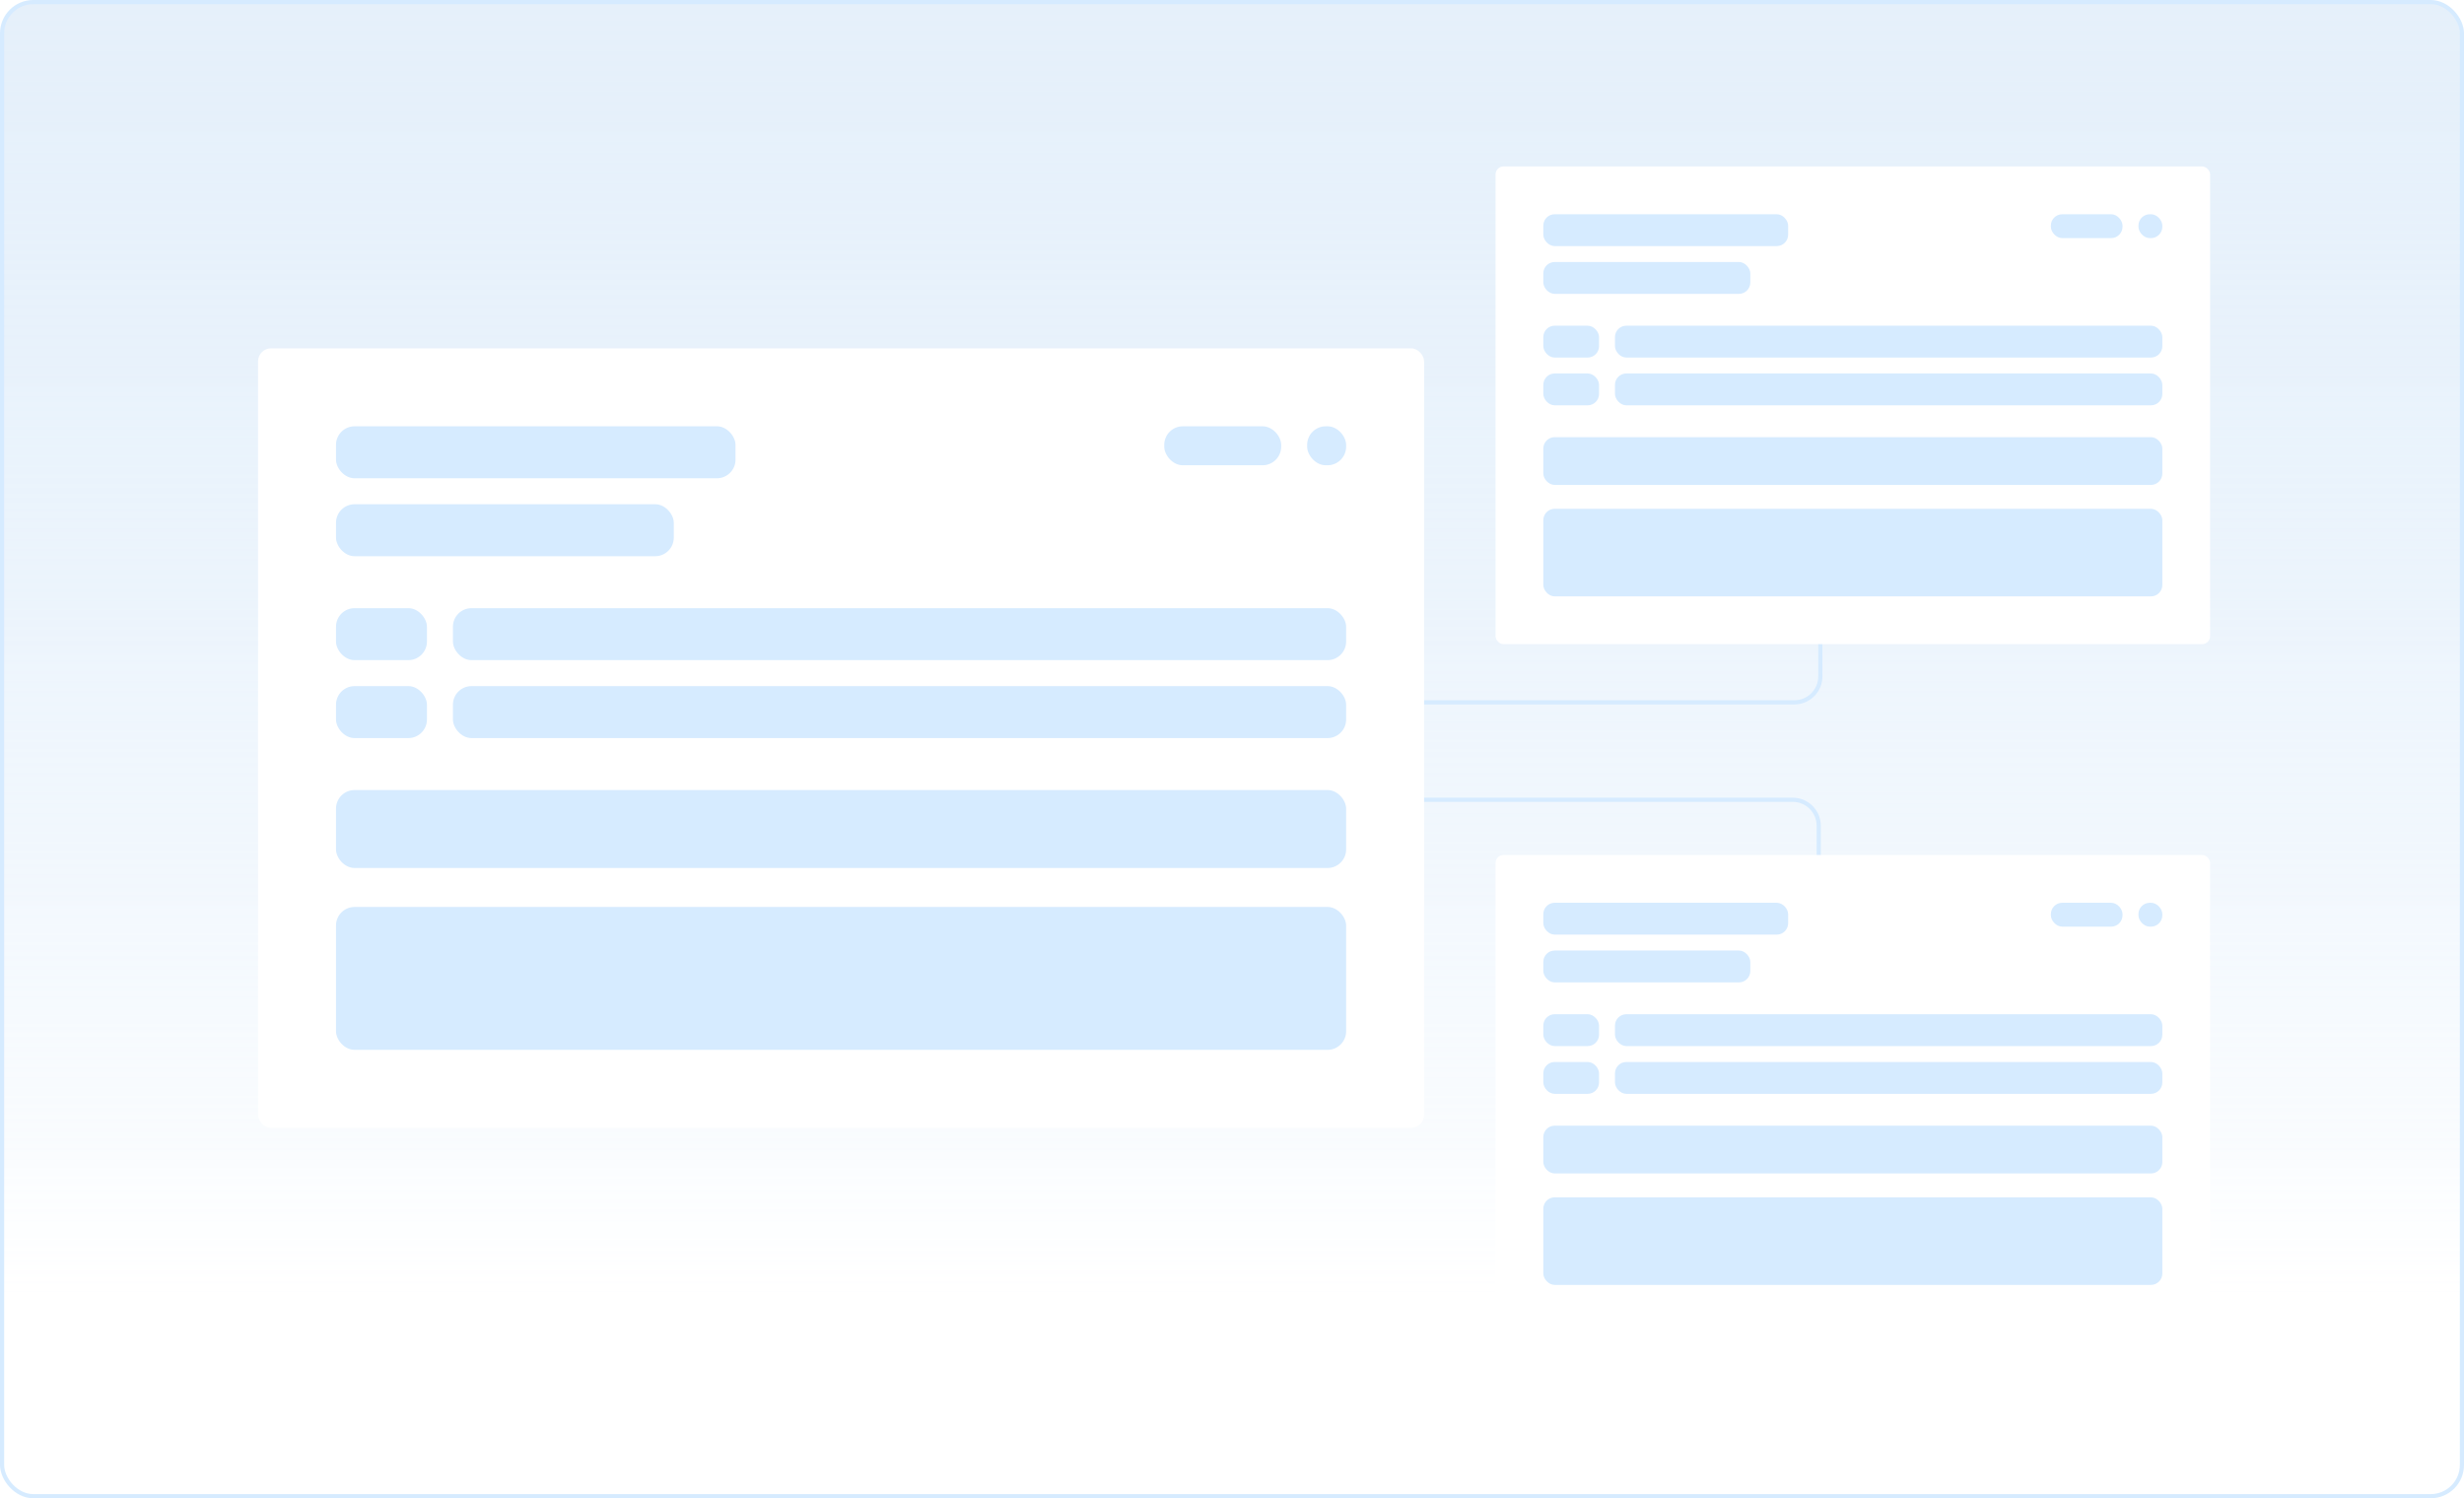 <svg width="592" height="360" viewBox="0 0 592 360" fill="none" xmlns="http://www.w3.org/2000/svg">
<rect x="0.5" y="0.5" width="591" height="359" rx="7.5" fill="#F5F5F5"/>
<rect x="0.5" y="0.5" width="591" height="359" rx="7.5" fill="url(#paint0_linear_1048_647)"/>
<rect x="0.5" y="0.5" width="591" height="359" rx="7.5" stroke="#D6EBFF"/>
<path d="M437.356 83.7V162.517C437.356 165.965 434.561 168.76 431.113 168.76H333.567" stroke="#D6EBFF"/>
<path d="M436.966 276.841V198.414C436.966 194.966 434.171 192.171 430.723 192.171H333.567" stroke="#D6EBFF"/>
<g filter="url(#filter0_d_1048_647)">
<rect x="62" y="83.7" width="280.151" height="187.288" rx="3.121" fill="white"/>
</g>
<rect x="279.722" y="102.429" width="28.093" height="9.364" rx="4.464" fill="#D6EBFF"/>
<rect x="80.728" y="102.429" width="95.985" height="12.486" rx="4.464" fill="#D6EBFF"/>
<rect x="80.728" y="121.158" width="81.158" height="12.486" rx="4.464" fill="#D6EBFF"/>
<rect x="80.728" y="146.13" width="21.85" height="12.486" rx="4.464" fill="#D6EBFF"/>
<rect x="108.821" y="146.13" width="214.601" height="12.486" rx="4.464" fill="#D6EBFF"/>
<rect x="80.728" y="164.858" width="21.85" height="12.486" rx="4.464" fill="#D6EBFF"/>
<rect x="108.821" y="164.858" width="214.601" height="12.486" rx="4.464" fill="#D6EBFF"/>
<rect x="80.728" y="189.83" width="242.694" height="18.729" rx="4.464" fill="#D6EBFF"/>
<rect x="80.728" y="217.923" width="242.694" height="34.336" rx="4.464" fill="#D6EBFF"/>
<rect x="314.058" y="102.429" width="9.364" height="9.364" rx="4.464" fill="#D6EBFF"/>
<g filter="url(#filter1_d_1048_647)">
<rect x="359.319" y="40" width="171.681" height="114.772" rx="1.913" fill="white"/>
</g>
<rect x="492.742" y="51.477" width="17.216" height="5.739" rx="2.735" fill="#D6EBFF"/>
<rect x="370.797" y="51.477" width="58.821" height="7.652" rx="2.735" fill="#D6EBFF"/>
<rect x="370.797" y="62.955" width="49.735" height="7.652" rx="2.735" fill="#D6EBFF"/>
<rect x="370.797" y="78.258" width="13.39" height="7.652" rx="2.735" fill="#D6EBFF"/>
<rect x="388.013" y="78.258" width="131.51" height="7.652" rx="2.735" fill="#D6EBFF"/>
<rect x="370.797" y="89.735" width="13.39" height="7.652" rx="2.735" fill="#D6EBFF"/>
<rect x="388.013" y="89.735" width="131.51" height="7.652" rx="2.735" fill="#D6EBFF"/>
<rect x="370.797" y="105.038" width="148.726" height="11.477" rx="2.735" fill="#D6EBFF"/>
<rect x="370.797" y="122.253" width="148.726" height="21.042" rx="2.735" fill="#D6EBFF"/>
<rect x="513.784" y="51.477" width="5.739" height="5.739" rx="2.735" fill="#D6EBFF"/>
<g filter="url(#filter2_d_1048_647)">
<rect x="359.319" y="205.438" width="171.681" height="114.772" rx="1.913" fill="white"/>
</g>
<rect x="492.742" y="216.915" width="17.216" height="5.739" rx="2.735" fill="#D6EBFF"/>
<rect x="370.797" y="216.915" width="58.821" height="7.652" rx="2.735" fill="#D6EBFF"/>
<rect x="370.797" y="228.392" width="49.735" height="7.652" rx="2.735" fill="#D6EBFF"/>
<rect x="370.797" y="243.695" width="13.39" height="7.652" rx="2.735" fill="#D6EBFF"/>
<rect x="388.013" y="243.695" width="131.51" height="7.652" rx="2.735" fill="#D6EBFF"/>
<rect x="370.797" y="255.172" width="13.39" height="7.652" rx="2.735" fill="#D6EBFF"/>
<rect x="388.013" y="255.172" width="131.51" height="7.652" rx="2.735" fill="#D6EBFF"/>
<rect x="370.797" y="270.475" width="148.726" height="11.477" rx="2.735" fill="#D6EBFF"/>
<rect x="370.797" y="287.691" width="148.726" height="21.042" rx="2.735" fill="#D6EBFF"/>
<rect x="513.784" y="216.915" width="5.739" height="5.739" rx="2.735" fill="#D6EBFF"/>
<defs>
<filter id="filter0_d_1048_647" x="46.393" y="68.093" width="311.366" height="218.502" filterUnits="userSpaceOnUse" color-interpolation-filters="sRGB">
<feFlood flood-opacity="0" result="BackgroundImageFix"/>
<feColorMatrix in="SourceAlpha" type="matrix" values="0 0 0 0 0 0 0 0 0 0 0 0 0 0 0 0 0 0 127 0" result="hardAlpha"/>
<feOffset/>
<feGaussianBlur stdDeviation="7.804"/>
<feComposite in2="hardAlpha" operator="out"/>
<feColorMatrix type="matrix" values="0 0 0 0 0 0 0 0 0 0 0 0 0 0 0 0 0 0 0.02 0"/>
<feBlend mode="normal" in2="BackgroundImageFix" result="effect1_dropShadow_1048_647"/>
<feBlend mode="normal" in="SourceGraphic" in2="effect1_dropShadow_1048_647" result="shape"/>
</filter>
<filter id="filter1_d_1048_647" x="349.755" y="30.436" width="190.809" height="133.901" filterUnits="userSpaceOnUse" color-interpolation-filters="sRGB">
<feFlood flood-opacity="0" result="BackgroundImageFix"/>
<feColorMatrix in="SourceAlpha" type="matrix" values="0 0 0 0 0 0 0 0 0 0 0 0 0 0 0 0 0 0 127 0" result="hardAlpha"/>
<feOffset/>
<feGaussianBlur stdDeviation="4.782"/>
<feComposite in2="hardAlpha" operator="out"/>
<feColorMatrix type="matrix" values="0 0 0 0 0 0 0 0 0 0 0 0 0 0 0 0 0 0 0.02 0"/>
<feBlend mode="normal" in2="BackgroundImageFix" result="effect1_dropShadow_1048_647"/>
<feBlend mode="normal" in="SourceGraphic" in2="effect1_dropShadow_1048_647" result="shape"/>
</filter>
<filter id="filter2_d_1048_647" x="349.755" y="195.873" width="190.809" height="133.901" filterUnits="userSpaceOnUse" color-interpolation-filters="sRGB">
<feFlood flood-opacity="0" result="BackgroundImageFix"/>
<feColorMatrix in="SourceAlpha" type="matrix" values="0 0 0 0 0 0 0 0 0 0 0 0 0 0 0 0 0 0 127 0" result="hardAlpha"/>
<feOffset/>
<feGaussianBlur stdDeviation="4.782"/>
<feComposite in2="hardAlpha" operator="out"/>
<feColorMatrix type="matrix" values="0 0 0 0 0 0 0 0 0 0 0 0 0 0 0 0 0 0 0.02 0"/>
<feBlend mode="normal" in2="BackgroundImageFix" result="effect1_dropShadow_1048_647"/>
<feBlend mode="normal" in="SourceGraphic" in2="effect1_dropShadow_1048_647" result="shape"/>
</filter>
<linearGradient id="paint0_linear_1048_647" x1="296" y1="0" x2="296" y2="360" gradientUnits="userSpaceOnUse">
<stop stop-color="#D6EBFF" stop-opacity="0.5"/>
<stop offset="0.865" stop-color="white"/>
</linearGradient>
</defs>
</svg>
